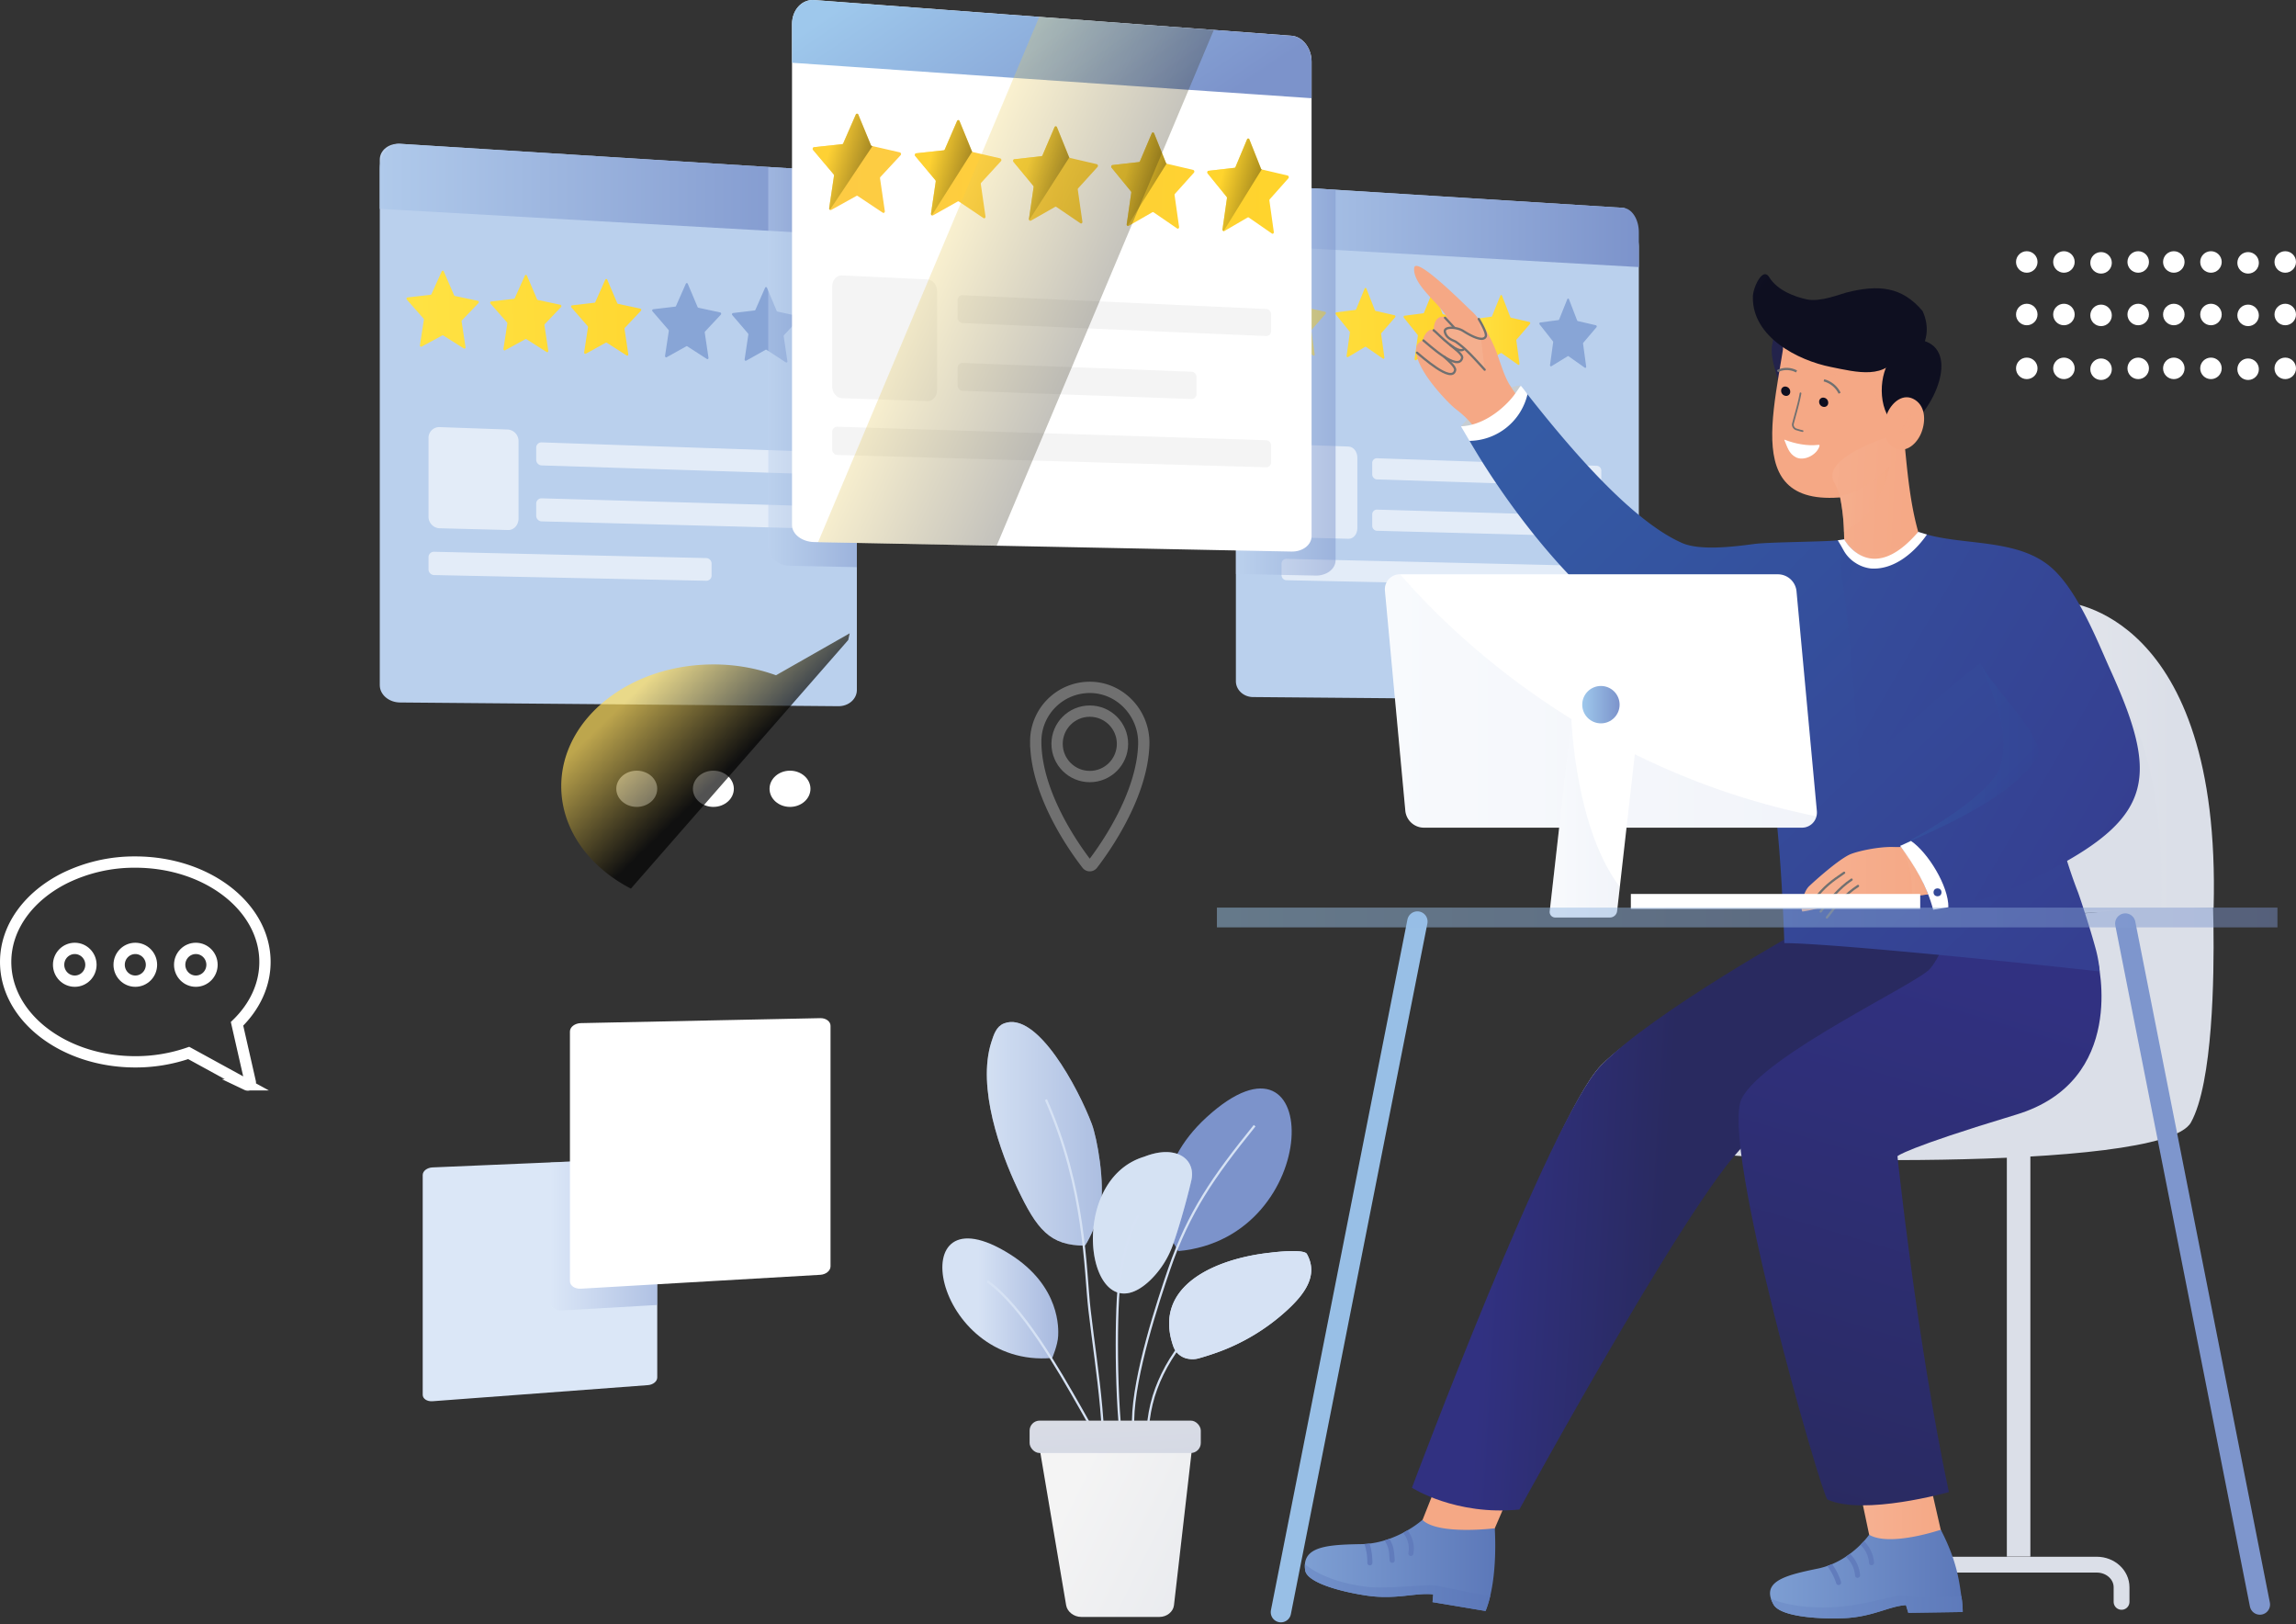 <svg xmlns="http://www.w3.org/2000/svg" xmlns:xlink="http://www.w3.org/1999/xlink" width="1016.07" height="718.621" viewBox="0 0 1016.07 718.621">
  <rect x="0" y="0" width="1016.07" height="718.621" fill="#333333" stroke="none"/>
  <defs>
    <linearGradient id="linear-gradient" y1="0.5" x2="1" y2="0.5" gradientUnits="objectBoundingBox">
      <stop offset="0" stop-color="#b0caeb"/>
      <stop offset="1" stop-color="#7c93cb"/>
    </linearGradient>
    <linearGradient id="linear-gradient-3" x1="0.151" y1="0.512" x2="4.27" y2="0.41" gradientUnits="objectBoundingBox">
      <stop offset="0" stop-color="#ffe243"/>
      <stop offset="1" stop-color="#ffd42c"/>
    </linearGradient>
    <linearGradient id="linear-gradient-4" x1="-1.005" y1="0.541" x2="3.115" y2="0.439" xlink:href="#linear-gradient-3"/>
    <linearGradient id="linear-gradient-5" x1="-2.14" y1="0.568" x2="1.979" y2="0.468" xlink:href="#linear-gradient-3"/>
    <linearGradient id="linear-gradient-6" x1="0.123" y1="0.514" x2="3.259" y2="0.433" xlink:href="#linear-gradient-3"/>
    <linearGradient id="linear-gradient-7" x1="-1.032" y1="0.543" x2="2.104" y2="0.463" xlink:href="#linear-gradient-3"/>
    <linearGradient id="linear-gradient-8" x1="-2.167" y1="0.571" x2="0.969" y2="0.492" xlink:href="#linear-gradient-3"/>
    <linearGradient id="linear-gradient-9" x1="0" y1="0.5" x2="1" y2="0.5" xlink:href="#linear-gradient-3"/>
    <linearGradient id="linear-gradient-10" y1="0.5" x2="1" y2="0.5" gradientUnits="objectBoundingBox">
      <stop offset="0" stop-color="#bdd2ee"/>
      <stop offset="1" stop-color="#7c93cb"/>
    </linearGradient>
    <linearGradient id="linear-gradient-12" y1="0.5" x2="1" y2="0.5" gradientUnits="objectBoundingBox">
      <stop offset="0" stop-color="#dbe7f7"/>
      <stop offset="1" stop-color="#8098cd"/>
    </linearGradient>
    <linearGradient id="linear-gradient-13" x1="0.012" y1="0.356" x2="0.941" y2="0.619" gradientUnits="objectBoundingBox">
      <stop offset="0" stop-color="#9ec8ec"/>
      <stop offset="1" stop-color="#7c93cb"/>
    </linearGradient>
    <linearGradient id="linear-gradient-14" x1="0.221" y1="0.487" x2="5.554" y2="0.646" gradientUnits="objectBoundingBox">
      <stop offset="0" stop-color="#fdcb44"/>
      <stop offset="1" stop-color="#ffd42c"/>
    </linearGradient>
    <linearGradient id="linear-gradient-15" x1="-0.939" y1="0.453" x2="4.395" y2="0.611" xlink:href="#linear-gradient-14"/>
    <linearGradient id="linear-gradient-16" x1="-2.077" y1="0.42" x2="3.256" y2="0.576" xlink:href="#linear-gradient-14"/>
    <linearGradient id="linear-gradient-17" x1="-3.236" y1="0.387" x2="2.097" y2="0.542" xlink:href="#linear-gradient-14"/>
    <linearGradient id="linear-gradient-18" x1="-4.396" y1="0.355" x2="0.938" y2="0.508" xlink:href="#linear-gradient-14"/>
    <linearGradient id="linear-gradient-19" x1="1.423" y1="0.905" x2="0.267" y2="0.388" gradientUnits="objectBoundingBox">
      <stop offset="0"/>
      <stop offset="1" stop-color="#ffd42c"/>
    </linearGradient>
    <linearGradient id="linear-gradient-20" x1="1.465" y1="0.905" x2="0.274" y2="0.389" xlink:href="#linear-gradient-19"/>
    <linearGradient id="linear-gradient-21" x1="1.478" y1="0.905" x2="0.274" y2="0.392" xlink:href="#linear-gradient-19"/>
    <linearGradient id="linear-gradient-22" x1="1.491" y1="0.907" x2="0.275" y2="0.393" xlink:href="#linear-gradient-19"/>
    <linearGradient id="linear-gradient-23" x1="1.454" y1="0.9" x2="0.272" y2="0.391" xlink:href="#linear-gradient-19"/>
    <linearGradient id="linear-gradient-24" x1="0.826" y1="0.706" x2="0.207" y2="0.332" gradientUnits="objectBoundingBox">
      <stop offset="0.119"/>
      <stop offset="0.871" stop-color="#ffdc5a"/>
    </linearGradient>
    <linearGradient id="linear-gradient-25" x1="0.769" y1="0.495" x2="-0.995" y2="0.508" gradientUnits="objectBoundingBox">
      <stop offset="0" stop-color="#dbdfe8"/>
      <stop offset="1" stop-color="#f4f4f4"/>
    </linearGradient>
    <linearGradient id="linear-gradient-26" x1="0.087" y1="0.468" x2="-1.138" y2="0.397" xlink:href="#linear-gradient-25"/>
    <linearGradient id="linear-gradient-27" y1="0.5" x2="1" y2="0.5" gradientUnits="objectBoundingBox">
      <stop offset="0" stop-color="#f6b192"/>
      <stop offset="1" stop-color="#f5a885"/>
    </linearGradient>
    <linearGradient id="linear-gradient-28" x1="-1.603" y1="0.5" x2="-0.664" y2="0.5" xlink:href="#linear-gradient-27"/>
    <linearGradient id="linear-gradient-29" y1="0.5" x2="1" y2="0.5" gradientUnits="objectBoundingBox">
      <stop offset="0" stop-color="#7e9fd3"/>
      <stop offset="1" stop-color="#5c78b9"/>
    </linearGradient>
    <linearGradient id="linear-gradient-30" y1="0.5" x2="1" y2="0.5" gradientUnits="objectBoundingBox">
      <stop offset="0" stop-color="#7291ca"/>
      <stop offset="1" stop-color="#5c78b9"/>
    </linearGradient>
    <linearGradient id="linear-gradient-32" x1="0.087" y1="0.5" x2="1.082" y2="0.5" xlink:href="#linear-gradient-30"/>
    <linearGradient id="linear-gradient-33" x1="0.731" y1="0.131" x2="0.1" y2="0.816" gradientUnits="objectBoundingBox">
      <stop offset="0" stop-color="#d5dae5"/>
      <stop offset="1" stop-color="#f4f4f4"/>
    </linearGradient>
    <linearGradient id="linear-gradient-34" x1="0.131" y1="0.48" x2="0.436" y2="0.499" gradientUnits="objectBoundingBox">
      <stop offset="0" stop-color="#313181"/>
      <stop offset="1" stop-color="#292a60"/>
    </linearGradient>
    <linearGradient id="linear-gradient-35" x1="0.536" y1="0.049" x2="0.328" y2="1.038" xlink:href="#linear-gradient-34"/>
    <linearGradient id="linear-gradient-36" x1="-1.274" y1="0.5" x2="-0.354" y2="0.5" xlink:href="#linear-gradient-27"/>
    <linearGradient id="linear-gradient-37" x1="0.052" y1="0.115" x2="0.964" y2="0.971" gradientUnits="objectBoundingBox">
      <stop offset="0" stop-color="#345ba5"/>
      <stop offset="1" stop-color="#353f91"/>
    </linearGradient>
    <linearGradient id="linear-gradient-38" x1="1.161" y1="-13.417" x2="2.501" y2="-14.267" gradientUnits="objectBoundingBox">
      <stop offset="0" stop-color="#23234b"/>
      <stop offset="1" stop-color="#0e0f20"/>
    </linearGradient>
    <linearGradient id="linear-gradient-39" x1="-0.936" y1="-0.114" x2="0.146" y2="-0.035" xlink:href="#linear-gradient-27"/>
    <linearGradient id="linear-gradient-40" x1="-0.634" y1="0.421" x2="0.915" y2="0.519" xlink:href="#linear-gradient-27"/>
    <linearGradient id="linear-gradient-41" x1="-0.992" y1="-0.479" x2="0.068" y2="-0.498" xlink:href="#linear-gradient-27"/>
    <linearGradient id="linear-gradient-42" x1="-4.316" y1="-1.337" x2="-1.318" y2="-0.742" xlink:href="#linear-gradient-38"/>
    <linearGradient id="linear-gradient-43" x1="-0.688" y1="-0.837" x2="0.329" y2="-0.318" xlink:href="#linear-gradient-38"/>
    <linearGradient id="linear-gradient-44" x1="0" y1="0.461" x2="0.934" y2="0.528" xlink:href="#linear-gradient-27"/>
    <linearGradient id="linear-gradient-45" x1="-5.882" y1="-1.902" x2="-2.348" y2="-1.647" xlink:href="#linear-gradient-27"/>
    <linearGradient id="linear-gradient-46" x1="-16.533" y1="-11.119" x2="-13.177" y2="-10.18" xlink:href="#linear-gradient-38"/>
    <linearGradient id="linear-gradient-47" x1="-16.5" y1="-11.636" x2="-13.151" y2="-10.694" xlink:href="#linear-gradient-38"/>
    <linearGradient id="linear-gradient-48" x1="-9.754" y1="-4.755" x2="-8.75" y2="-4.755" xlink:href="#linear-gradient-27"/>
    <linearGradient id="linear-gradient-50" x1="0" y1="0.5" x2="1" y2="0.5" xlink:href="#linear-gradient-37"/>
    <linearGradient id="linear-gradient-54" x1="-0.898" y1="-0.426" x2="0.871" y2="0.798" xlink:href="#linear-gradient-37"/>
    <linearGradient id="linear-gradient-57" x1="0" y1="0.5" x2="1" y2="0.5" xlink:href="#linear-gradient-13"/>
    <linearGradient id="linear-gradient-61" x1="-19.749" y1="1.579" x2="-18.685" y2="1.579" gradientUnits="objectBoundingBox">
      <stop offset="0" stop-color="#d6e2f4"/>
      <stop offset="1" stop-color="#7c93cb"/>
    </linearGradient>
    <linearGradient id="linear-gradient-62" x1="0" y1="0.5" x2="1" y2="0.5" xlink:href="#linear-gradient-61"/>
    <linearGradient id="linear-gradient-63" x1="1.643" y1="2.193" x2="2.769" y2="2.193" xlink:href="#linear-gradient-61"/>
    <linearGradient id="linear-gradient-64" x1="0.488" y1="1.303" x2="1.448" y2="1.303" xlink:href="#linear-gradient-61"/>
    <linearGradient id="linear-gradient-65" x1="1.132" y1="2.915" x2="2.2" y2="2.915" xlink:href="#linear-gradient-61"/>
    <linearGradient id="linear-gradient-66" x1="2.156" y1="1.414" x2="0.255" y2="0.278" xlink:href="#linear-gradient-25"/>
    <linearGradient id="linear-gradient-67" x1="1.563" y1="4.541" x2="0.352" y2="-0.061" gradientUnits="objectBoundingBox">
      <stop offset="0" stop-color="#c9d0e2"/>
      <stop offset="1" stop-color="#d9dce5"/>
    </linearGradient>
    <linearGradient id="linear-gradient-69" x1="0.662" y1="0.546" x2="0.227" y2="0.148" xlink:href="#linear-gradient-24"/>
  </defs>
  <g id="Group_357" data-name="Group 357" transform="translate(-823.93 -225.173)">
    <g id="Group_355" data-name="Group 355">
      <g id="Group_342" data-name="Group 342">
        <g id="Group_341" data-name="Group 341">
          <path id="Path_267" data-name="Path 267" d="M1549.176,334.279V528.405a6.732,6.732,0,0,1-6.941,6.589L1378.411,533.6c-4.165-.04-7.551-3.178-7.551-7.014V313.3c0-3.836,3.386-6.725,7.551-6.468l36.57,2.3,127.254,8C1546.071,317.378,1549.176,330.611,1549.176,334.279Z" fill="#bad0ed"/>
          <path id="Path_268" data-name="Path 268" d="M1549.176,327.866V343.34l-178.313-10.063V317.113c0-5.94,3.382-10.539,7.55-10.277l163.82,10.3C1546.072,317.378,1549.176,322.179,1549.176,327.866Z" fill="url(#linear-gradient)"/>
        </g>
      </g>
      <g id="Group_344" data-name="Group 344">
        <g id="Group_343" data-name="Group 343">
          <path id="Path_269" data-name="Path 269" d="M1203.128,319.665V530.492c0,3.98-3.66,7.19-8.186,7.15L1000.969,536c-4.952-.04-8.972-3.467-8.972-7.648V295.807c0-4.181,4.02-7.311,8.972-7.006l162.948,10.248,31.025,1.95C1199.468,301.288,1203.128,315.677,1203.128,319.665Z" fill="#bad0ed"/>
          <path id="Path_270" data-name="Path 270" d="M1203.131,312.7v16.8L991.994,317.585V299.963c0-6.477,4.02-11.471,8.973-11.159L1194.94,301C1199.469,301.285,1203.131,306.518,1203.131,312.7Z" fill="url(#linear-gradient)"/>
        </g>
      </g>
      <g id="Group_346" data-name="Group 346" opacity="0.6">
        <path id="Path_271" data-name="Path 271" d="M1048.792,459.687l-30.539-.78a5.135,5.135,0,0,1-4.683-5.347V419.207a4.771,4.771,0,0,1,4.683-5.061l30.539,1.082a5.135,5.135,0,0,1,4.61,5.344v34.051C1053.4,457.485,1051.339,459.752,1048.792,459.687Z" fill="#fff"/>
        <g id="Group_345" data-name="Group 345">
          <path id="Path_272" data-name="Path 272" d="M1179.116,434.8,1063.5,431.1a2.527,2.527,0,0,1-2.273-2.635v-5.074a2.333,2.333,0,0,1,2.273-2.484l115.616,3.963a2.442,2.442,0,0,1,2.155,2.568v4.937A2.255,2.255,0,0,1,1179.116,434.8Z" fill="#fff"/>
          <path id="Path_273" data-name="Path 273" d="M1136.631,482.14l-120.74-2.53a2.53,2.53,0,0,1-2.321-2.639v-5.127a2.4,2.4,0,0,1,2.321-2.536l120.74,2.8a2.441,2.441,0,0,1,2.2,2.569v4.986A2.315,2.315,0,0,1,1136.631,482.14Z" fill="#fff"/>
          <path id="Path_274" data-name="Path 274" d="M1176.943,458.858l-113.443-3a2.511,2.511,0,0,1-2.273-2.623v-5.074a2.349,2.349,0,0,1,2.273-2.5l113.443,3.262a2.428,2.428,0,0,1,2.157,2.558v4.94A2.271,2.271,0,0,1,1176.943,458.858Z" fill="#fff"/>
        </g>
      </g>
      <g id="Group_348" data-name="Group 348" opacity="0.6">
        <path id="Path_275" data-name="Path 275" d="M1420.724,463.559l-25.706-.656c-2.174-.056-3.939-2.247-3.939-4.9V426.5c0-2.648,1.765-4.732,3.939-4.655l25.706.911c2.146.076,3.884,2.267,3.884,4.893V458.9C1424.608,461.529,1422.87,463.614,1420.724,463.559Z" fill="#fff"/>
        <g id="Group_347" data-name="Group 347">
          <path id="Path_276" data-name="Path 276" d="M1530.747,440.414l-97.632-3.125a2.253,2.253,0,0,1-1.916-2.414v-4.657a2.081,2.081,0,0,1,1.916-2.286l97.632,3.347a2.187,2.187,0,0,1,1.823,2.356v4.543A2.021,2.021,0,0,1,1530.747,440.414Z" fill="#fff"/>
          <path id="Path_277" data-name="Path 277" d="M1519.716,484.55l-126.684-2.655a2.251,2.251,0,0,1-1.953-2.416v-4.7a2.135,2.135,0,0,1,1.953-2.33l126.684,2.943a2.167,2.167,0,0,1,1.834,2.343v4.555A2.055,2.055,0,0,1,1519.716,484.55Z" fill="#fff"/>
          <path id="Path_278" data-name="Path 278" d="M1530.747,462.6l-97.632-2.585a2.238,2.238,0,0,1-1.916-2.4v-4.657a2.1,2.1,0,0,1,1.916-2.3l97.632,2.807a2.174,2.174,0,0,1,1.823,2.347v4.542A2.034,2.034,0,0,1,1530.747,462.6Z" fill="#fff"/>
        </g>
      </g>
      <g id="Group_349" data-name="Group 349">
        <path id="Path_279" data-name="Path 279" d="M1020.337,345.29l4.545,10.515a.559.559,0,0,0,.387.333l10.128,2.134a.609.609,0,0,1,.284.991l-7.324,7.649a.6.6,0,0,0-.148.5l1.732,11.371a.508.508,0,0,1-.744.572l-9.083-5.735a.471.471,0,0,0-.479-.021l-9.121,4.949a.552.552,0,0,1-.75-.64l1.746-11.261a.643.643,0,0,0-.149-.517l-7.4-8.382a.581.581,0,0,1,.287-.971l10.223-1.162a.49.49,0,0,0,.389-.3l4.556-10.077A.494.494,0,0,1,1020.337,345.29Z" fill="url(#linear-gradient-3)"/>
        <path id="Path_280" data-name="Path 280" d="M1057.127,347.154l4.471,10.427a.549.549,0,0,0,.381.33l9.965,2.114a.605.605,0,0,1,.279.982l-7.206,7.591a.594.594,0,0,0-.145.5l1.7,11.277c.071.468-.361.8-.731.568l-8.936-5.685a.456.456,0,0,0-.471-.021l-8.973,4.912c-.373.2-.81-.171-.738-.634l1.717-11.171a.642.642,0,0,0-.146-.512l-7.283-8.311a.577.577,0,0,1,.282-.963l10.058-1.157a.484.484,0,0,0,.382-.294l4.482-10A.485.485,0,0,1,1057.127,347.154Z" fill="url(#linear-gradient-4)"/>
        <path id="Path_281" data-name="Path 281" d="M1092.684,348.956l4.4,10.343a.545.545,0,0,0,.375.327l9.808,2.093a.6.6,0,0,1,.275.974l-7.093,7.533a.593.593,0,0,0-.142.493l1.676,11.188c.069.464-.356.8-.72.564l-8.8-5.637a.448.448,0,0,0-.464-.021l-8.831,4.876c-.367.2-.8-.169-.726-.629l1.69-11.082a.637.637,0,0,0-.144-.508l-7.168-8.243a.574.574,0,0,1,.278-.955l9.9-1.152a.475.475,0,0,0,.377-.291l4.411-9.919A.475.475,0,0,1,1092.684,348.956Z" fill="url(#linear-gradient-5)"/>
        <path id="Path_282" data-name="Path 282" d="M1128.312,350.761l4.331,10.258a.536.536,0,0,0,.368.325l9.653,2.072a.6.6,0,0,1,.27.967l-6.98,7.475a.6.6,0,0,0-.14.49l1.649,11.1c.069.461-.35.791-.708.56l-8.655-5.589a.436.436,0,0,0-.456-.02l-8.691,4.839c-.361.2-.783-.167-.714-.623l1.663-10.994a.636.636,0,0,0-.142-.5l-7.053-8.174a.57.57,0,0,1,.274-.947l9.74-1.147a.469.469,0,0,0,.37-.289l4.341-9.841A.467.467,0,0,1,1128.312,350.761Z" fill="#88a5d6"/>
        <path id="Path_283" data-name="Path 283" d="M1163.374,352.537l4.262,10.175a.528.528,0,0,0,.363.322l9.5,2.053a.6.6,0,0,1,.266.959l-6.869,7.418a.589.589,0,0,0-.139.486l1.624,11.009c.067.457-.345.785-.7.555l-8.517-5.541a.428.428,0,0,0-.45-.02l-8.553,4.8c-.355.2-.771-.165-.7-.618l1.637-10.907a.63.63,0,0,0-.14-.5l-6.941-8.106a.569.569,0,0,1,.269-.94l9.586-1.141a.462.462,0,0,0,.364-.287l4.273-9.765A.458.458,0,0,1,1163.374,352.537Z" fill="#88a5d6"/>
      </g>
      <g id="Group_350" data-name="Group 350">
        <path id="Path_284" data-name="Path 284" d="M1397.653,351.252l3.823,9.633a.482.482,0,0,0,.326.3l8.521,1.936a.577.577,0,0,1,.238.908l-6.162,7.032a.584.584,0,0,0-.124.46l1.457,10.425c.06.433-.31.744-.626.527l-7.639-5.244a.368.368,0,0,0-.4-.018l-7.669,4.554c-.319.19-.692-.156-.631-.585l1.467-10.329a.616.616,0,0,0-.125-.473l-6.223-7.67c-.258-.319-.115-.845.242-.89l8.594-1.088a.424.424,0,0,0,.327-.272l3.831-9.251A.4.4,0,0,1,1397.653,351.252Z" fill="url(#linear-gradient-6)"/>
        <path id="Path_285" data-name="Path 285" d="M1428.614,352.876l3.766,9.56a.477.477,0,0,0,.32.3l8.4,1.919a.574.574,0,0,1,.235.9l-6.07,6.981a.58.58,0,0,0-.123.456l1.435,10.348c.06.429-.305.738-.616.523l-7.526-5.2a.358.358,0,0,0-.4-.018l-7.555,4.523c-.314.188-.681-.155-.621-.581l1.445-10.252a.621.621,0,0,0-.123-.47l-6.13-7.61c-.255-.316-.114-.839.238-.884l8.466-1.083a.418.418,0,0,0,.322-.27l3.774-9.183A.4.4,0,0,1,1428.614,352.876Z" fill="url(#linear-gradient-7)"/>
        <path id="Path_286" data-name="Path 286" d="M1458.577,354.448l3.711,9.489a.473.473,0,0,0,.316.3l8.274,1.9a.573.573,0,0,1,.231.895l-5.983,6.933a.583.583,0,0,0-.12.453l1.414,10.272c.059.426-.3.732-.608.519l-7.416-5.162a.355.355,0,0,0-.392-.018l-7.445,4.493c-.309.187-.671-.154-.612-.576l1.424-10.178a.614.614,0,0,0-.121-.466l-6.041-7.553c-.251-.314-.113-.832.234-.877l8.343-1.078a.413.413,0,0,0,.318-.269l3.719-9.117A.391.391,0,0,1,1458.577,354.448Z" fill="url(#linear-gradient-8)"/>
        <path id="Path_287" data-name="Path 287" d="M1488.638,356.026l3.657,9.417a.463.463,0,0,0,.311.3l8.153,1.885a.571.571,0,0,1,.228.888l-5.9,6.884a.576.576,0,0,0-.119.45l1.393,10.2c.058.423-.3.727-.6.515l-7.308-5.121a.345.345,0,0,0-.386-.017l-7.336,4.462c-.305.185-.661-.153-.6-.572l1.4-10.1a.618.618,0,0,0-.119-.463l-5.953-7.495c-.247-.312-.11-.826.231-.871l8.221-1.073a.406.406,0,0,0,.312-.267l3.665-9.051A.384.384,0,0,1,1488.638,356.026Z" fill="url(#linear-gradient-9)"/>
        <path id="Path_288" data-name="Path 288" d="M1518.261,357.58l3.6,9.347a.458.458,0,0,0,.307.295l8.034,1.868a.568.568,0,0,1,.225.882l-5.81,6.836a.58.58,0,0,0-.117.446l1.373,10.121c.057.42-.291.723-.589.512l-7.2-5.081a.337.337,0,0,0-.38-.017l-7.23,4.432c-.3.184-.651-.151-.594-.568l1.383-10.03a.614.614,0,0,0-.118-.459l-5.865-7.438c-.244-.309-.11-.82.227-.865l8.1-1.068a.4.4,0,0,0,.308-.265l3.612-8.987C1517.678,357.169,1518.111,357.192,1518.261,357.58Z" fill="#88a5d6"/>
      </g>
      <g id="Group_351" data-name="Group 351">
        <path id="Path_289" data-name="Path 289" d="M1414.981,309.136V473.064c0,3.844-3.964,6.886-8.859,6.781l-35.262-.7V313.3c0-3.836,3.386-6.725,7.551-6.468Z" opacity="0.47" fill="url(#linear-gradient-10)" style="mix-blend-mode: multiply;isolation: isolate"/>
        <path id="Path_290" data-name="Path 290" d="M1203.128,319.665V476.122l-29.38-.578c-5.425-.112-9.831-3.491-9.831-7.544V299.049l31.025,1.95C1199.468,301.288,1203.128,315.677,1203.128,319.665Z" opacity="0.47" fill="url(#linear-gradient-10)" style="mix-blend-mode: multiply;isolation: isolate"/>
        <path id="Path_291" data-name="Path 291" d="M1404.353,252.429v210c0,3.843-3.963,6.887-8.864,6.788l-28.858-.569-80.356-1.6-21.282-.42-79.027-1.577-1.707-.03c-5.431-.1-9.833-3.474-9.833-7.536V235.848c0-6.288,4.4-11.06,9.833-10.65l.2.019,82.272,6.149,17.09,1.278,77.27,5.77,34.4,2.575C1400.39,241.359,1404.353,246.479,1404.353,252.429Z" fill="#fff"/>
        <path id="Path_292" data-name="Path 292" d="M1114.788,740.544v94.13c0,1.69-1.828,3.2-4.087,3.368l-95.36,7.128c-2.4.178-4.346-1.092-4.346-2.845V745.062c0-1.753,1.943-3.248,4.346-3.351l54.731-2.328,40.629-1.725C1112.96,737.56,1114.788,738.854,1114.788,740.544Z" fill="#dbe7f7"/>
        <path id="Path_293" data-name="Path 293" d="M1114.788,740.706V802.58l-42.1,2.446c-2.829.164-5.123-1.4-5.123-3.5V739.479l42.9-1.821C1112.858,737.555,1114.788,738.921,1114.788,740.706Z" opacity="0.47" fill="url(#linear-gradient-12)" style="mix-blend-mode: multiply;isolation: isolate"/>
        <path id="Path_294" data-name="Path 294" d="M1191.471,679.042V785.5c0,1.914-2.021,3.584-4.519,3.729L1081,795.376c-2.679.155-4.852-1.33-4.852-3.317V681.57c0-1.986,2.173-3.64,4.852-3.7l105.949-2.2C1189.45,675.62,1191.471,677.128,1191.471,679.042Z" fill="#fff"/>
        <path id="Path_295" data-name="Path 295" d="M1404.353,252.429v16.2l-54.412-3.713-71.142-4.851-6.319-.429-75.714-5.171-22.34-1.517v-17.1c0-6.288,4.4-11.06,9.833-10.65l.2.019,82.272,6.149,17.09,1.278,77.27,5.77,34.4,2.575C1400.39,241.359,1404.353,246.479,1404.353,252.429Z" fill="url(#linear-gradient-13)"/>
      </g>
      <g id="Group_353" data-name="Group 353">
        <path id="Path_296" data-name="Path 296" d="M1234.37,402.654l-37.822-1.3c-2.392-.082-4.333-2.4-4.333-5.177V351.854c0-2.776,1.941-4.936,4.333-4.824l37.822,1.777c2.348.11,4.249,2.426,4.249,5.173v43.846C1238.619,400.573,1236.718,402.735,1234.37,402.654Z" fill="#f4f4f4"/>
        <g id="Group_352" data-name="Group 352">
          <path id="Path_297" data-name="Path 297" d="M1384.453,373.861l-134.646-5.742a2.422,2.422,0,0,1-2.093-2.549v-7.429a2.177,2.177,0,0,1,2.093-2.364l134.646,6.128a2.326,2.326,0,0,1,1.962,2.47v7.19A2.092,2.092,0,0,1,1384.453,373.861Z" fill="#f4f4f4"/>
          <path id="Path_298" data-name="Path 298" d="M1384.453,431.927l-190.09-5.457a2.421,2.421,0,0,1-2.148-2.553v-7.525a2.252,2.252,0,0,1,2.148-2.423l190.09,6a2.286,2.286,0,0,1,1.962,2.442v7.19A2.126,2.126,0,0,1,1384.453,431.927Z" fill="#f4f4f4"/>
          <path id="Path_299" data-name="Path 299" d="M1351.428,401.716l-101.621-3.626a2.4,2.4,0,0,1-2.093-2.534v-7.429a2.2,2.2,0,0,1,2.093-2.379l101.621,3.918a2.329,2.329,0,0,1,1.994,2.475v7.247A2.132,2.132,0,0,1,1351.428,401.716Z" fill="#f4f4f4"/>
        </g>
      </g>
      <g id="Group_354" data-name="Group 354">
        <path id="Path_300" data-name="Path 300" d="M1213.56,303.471a.789.789,0,0,0-.176.634l2.11,14.453c.089.6-.449,1.027-.906.722l-11.075-7.383a.555.555,0,0,0-.586-.032l-11.139,6.187a.514.514,0,0,1-.593-.04.787.787,0,0,1-.321-.778l2.134-14.293a.846.846,0,0,0-.184-.658l-9.045-10.737a.748.748,0,0,1,.346-1.236l12.495-1.349a.587.587,0,0,0,.473-.369l5.561-12.744a.6.6,0,0,1,1.132.073l5.537,13.41a.73.73,0,0,0,.474.425l.232.056,12.11,2.777a.783.783,0,0,1,.345,1.26Z" fill="url(#linear-gradient-14)"/>
        <path id="Path_301" data-name="Path 301" d="M1258.156,306.023a.769.769,0,0,0-.177.626l2.071,14.3c.08.594-.442,1.019-.891.715l-10.85-7.3a.524.524,0,0,0-.57-.032l-10.906,6.131a.533.533,0,0,1-.546-.008.794.794,0,0,1-.353-.8l2.087-14.148a.85.85,0,0,0-.177-.65l-8.859-10.625a.74.74,0,0,1,.337-1.22l12.238-1.34a.589.589,0,0,0,.465-.369l5.449-12.616a.579.579,0,0,1,1.1.065l5.433,13.273a.653.653,0,0,0,.152.233.621.621,0,0,0,.3.192l12.094,2.793a.776.776,0,0,1,.337,1.244Z" fill="url(#linear-gradient-15)"/>
        <path id="Path_302" data-name="Path 302" d="M1301.074,308.478a.753.753,0,0,0-.177.618l2.03,14.165c.081.585-.433,1-.874.7l-10.633-7.215a.53.53,0,0,0-.562-.032l-10.69,6.075a.548.548,0,0,1-.762-.249.8.8,0,0,1-.112-.553l2.046-14a.822.822,0,0,0-.177-.642l-8.683-10.513c-.361-.441-.16-1.156.337-1.2l11.99-1.34a.588.588,0,0,0,.457-.369l5.337-12.487a.568.568,0,0,1,1.083.064l5.321,13.129a.762.762,0,0,0,.136.217.593.593,0,0,0,.313.208l11.853,2.761a.77.77,0,0,1,.329,1.228Z" fill="url(#linear-gradient-16)"/>
        <path id="Path_303" data-name="Path 303" d="M1343.9,310.926a.751.751,0,0,0-.168.618l1.982,14.012c.08.586-.425.995-.851.7l-10.424-7.142a.5.5,0,0,0-.546-.025l-10.481,6.019a.487.487,0,0,1-.481.016.79.79,0,0,1-.377-.81l2.006-13.868a.839.839,0,0,0-.169-.633l-8.514-10.4a.733.733,0,0,1,.337-1.2l11.741-1.332a.582.582,0,0,0,.449-.361l5.232-12.375a.557.557,0,0,1,1.06.073l5.216,12.992a.709.709,0,0,0,.281.345.61.61,0,0,0,.16.073l11.613,2.728a.775.775,0,0,1,.329,1.22Z" fill="url(#linear-gradient-17)"/>
        <path id="Path_304" data-name="Path 304" d="M1385.858,313.326a.76.76,0,0,0-.168.609l1.95,13.876c.08.578-.417.987-.835.69l-10.216-7.062a.5.5,0,0,0-.537-.032l-10.264,5.97a.529.529,0,0,1-.377.057.755.755,0,0,1-.474-.843l1.966-13.731a.825.825,0,0,0-.168-.626l-8.338-10.3c-.345-.425-.153-1.124.329-1.18l11.508-1.324a.571.571,0,0,0,.441-.361l5.128-12.246a.538.538,0,0,1,1.035.064l5.112,12.864a.693.693,0,0,0,.337.369.47.47,0,0,0,.1.04l11.387,2.689a.773.773,0,0,1,.321,1.212Z" fill="url(#linear-gradient-18)"/>
      </g>
    </g>
    <g id="Group_356" data-name="Group 356">
      <path id="Path_305" data-name="Path 305" d="M1210.029,289.812l-18.834,28.2a.787.787,0,0,1-.321-.778l2.134-14.293a.846.846,0,0,0-.184-.658l-9.045-10.737a.748.748,0,0,1,.346-1.236l12.495-1.349a.587.587,0,0,0,.473-.369l5.561-12.744a.6.6,0,0,1,1.132.073l5.537,13.41a.73.73,0,0,0,.474.425Z" opacity="0.68" fill="url(#linear-gradient-19)" style="mix-blend-mode: screen;isolation: isolate"/>
      <path id="Path_306" data-name="Path 306" d="M1254.159,292.26l-17.872,28.2a.794.794,0,0,1-.353-.8l2.087-14.148a.85.85,0,0,0-.177-.65l-8.859-10.625a.74.74,0,0,1,.337-1.22l12.238-1.34a.589.589,0,0,0,.465-.369l5.449-12.616a.579.579,0,0,1,1.1.065l5.433,13.273A.653.653,0,0,0,1254.159,292.26Z" opacity="0.68" fill="url(#linear-gradient-20)" style="mix-blend-mode: screen;isolation: isolate"/>
      <path id="Path_307" data-name="Path 307" d="M1340.188,297.556l-17.262,27.566a.79.79,0,0,1-.377-.81l2.006-13.868a.839.839,0,0,0-.169-.633l-8.514-10.4a.733.733,0,0,1,.337-1.2l11.741-1.332a.582.582,0,0,0,.449-.361l5.232-12.375a.557.557,0,0,1,1.06.073l5.216,12.992A.709.709,0,0,0,1340.188,297.556Z" opacity="0.68" fill="url(#linear-gradient-21)" style="mix-blend-mode: screen;isolation: isolate"/>
      <path id="Path_308" data-name="Path 308" d="M1382.287,300.124l-16.876,27.31a.755.755,0,0,1-.474-.843l1.966-13.731a.825.825,0,0,0-.168-.626l-8.338-10.3c-.345-.425-.153-1.124.329-1.18l11.508-1.324a.571.571,0,0,0,.441-.361l5.128-12.246a.538.538,0,0,1,1.035.064l5.112,12.864A.693.693,0,0,0,1382.287,300.124Z" opacity="0.68" fill="url(#linear-gradient-22)" style="mix-blend-mode: screen;isolation: isolate"/>
      <path id="Path_309" data-name="Path 309" d="M1297.141,294.836l-17.735,27.7a.8.8,0,0,1-.112-.553l2.046-14a.822.822,0,0,0-.177-.642l-8.683-10.513c-.361-.441-.16-1.156.337-1.2l11.99-1.34a.588.588,0,0,0,.457-.369l5.337-12.487a.568.568,0,0,1,1.083.064l5.321,13.129A.762.762,0,0,0,1297.141,294.836Z" opacity="0.68" fill="url(#linear-gradient-23)" style="mix-blend-mode: screen;isolation: isolate"/>
    </g>
    <path id="Path_310" data-name="Path 310" d="M1361.09,238.414c-1.976,4.711-4.252,10.112-6.757,16.051q-2.1,4.986-4.392,10.451c-24.816,58.984-66.261,157.357-84.948,201.717l-79.027-1.577c19.534-46.357,62.1-147.365,86.334-204.991.06-.14.12-.29.18-.429,4.512-10.741,8.385-19.954,11.34-26.992Z" opacity="0.28" fill="url(#linear-gradient-24)" style="mix-blend-mode: screen;isolation: isolate"/>
  </g>
  <g id="Group_392" data-name="Group 392" transform="translate(-823.93 -225.173)">
    <path id="Path_311" data-name="Path 311" d="M1671.679,933.945V927.48c0-5.524,4.909-10,10.965-10h69.192c6.056,0,10.966,4.477,10.966,10v6.465" fill="none" stroke="#dbdfe8" stroke-linecap="round" stroke-miterlimit="10" stroke-width="7"/>
    <g id="Group_358" data-name="Group 358">
      <rect id="Rectangle_145" data-name="Rectangle 145" width="10.411" height="178.393" transform="translate(1712.035 735.517)" fill="#dbdfe8" style="mix-blend-mode: multiply;isolation: isolate"/>
    </g>
    <path id="Path_312" data-name="Path 312" d="M1738.144,491.671s68.856,4.092,65.4,135.086l-65.4,2.706-22.606-139.752Z" fill="url(#linear-gradient-25)"/>
    <path id="Path_313" data-name="Path 313" d="M1715,508.395s68.855-12.632,65.395,118.362L1715,629.463Z" fill="#dbdfe8" style="mix-blend-mode: multiply;isolation: isolate"/>
    <g id="Group_359" data-name="Group 359">
      <path id="Path_314" data-name="Path 314" d="M1793.495,721.834c-12.794,22.953-210.907,16.489-210.4,13.4s17.3-22.335,59.005-20.57,70.638-14.008,78.584-21.954c6.36-6.368,18.685-43.179,23.34-57.583,1.154-3.582,1.839-5.779,1.839-5.779l28.546-2.591H1803.3c.059,1.906.126,4.781.178,8.37C1803.78,656.767,1803.251,704.348,1793.495,721.834Z" fill="url(#linear-gradient-26)"/>
      <path id="Path_315" data-name="Path 315" d="M1781.2,635.125c-.469,19.319-3.739,47.887-10.739,58.715-5.541,8.564-13.7,14.44-22.305,18.231s-17.732,5.675-26.788,7.536c-17.27,3.538-40.457,3.766-57.727,7.3,0,0,28.616-41.375,41.522-74.024,4.051-10.24,8.587-15.438,13.048-17.762,5.071-2.636,10.039-1.578,14.1,0,3.76,1.468,6.739,3.382,8.266,3.21a75.751,75.751,0,0,0,10.121-3.21c6.851-2.472,15.639-5.875,22-8.37h8.52C1781.27,629.242,1781.27,632.065,1781.2,635.125Z" fill="#dbdfe8" style="mix-blend-mode: multiply;isolation: isolate"/>
    </g>
    <g id="Group_361" data-name="Group 361">
      <g id="Group_360" data-name="Group 360">
        <line id="Line_12" data-name="Line 12" x1="60.406" y2="305.592" transform="translate(1390.779 632.915)" fill="none" stroke="#98bfe6" stroke-linecap="round" stroke-miterlimit="10" stroke-width="9"/>
      </g>
      <line id="Line_13" data-name="Line 13" x2="59.562" y2="301.325" transform="translate(1764.459 633.802)" fill="none" stroke="#7e96cd" stroke-linecap="round" stroke-miterlimit="10" stroke-width="9"/>
    </g>
    <g id="Group_377" data-name="Group 377">
      <g id="Group_375" data-name="Group 375">
        <g id="Group_366" data-name="Group 366">
          <g id="Group_362" data-name="Group 362">
            <path id="Path_316" data-name="Path 316" d="M1647.145,885.452l5.13,24.328a81.6,81.6,0,0,0,32.272,0l-6.62-28.962Z" fill="url(#linear-gradient-27)"/>
            <path id="Path_317" data-name="Path 317" d="M1460.813,879.137l-7.938,20.01s11.225,10.638,30.509,7l12.495-28.962Z" fill="url(#linear-gradient-28)"/>
          </g>
          <g id="Group_365" data-name="Group 365">
            <g id="Group_363" data-name="Group 363">
              <path id="Path_318" data-name="Path 318" d="M1483.443,931.186a47.015,47.015,0,0,1-2.091,6.8l-23.472-3.93.312-3.423c-7.68-.885-16.379,2.441-29.276.558-12.332-1.808-26.531-5.9-27.372-11.133a11.837,11.837,0,0,1-.141-2.753c.6-8.082,11.252-8.685,25.064-8.916.447-.007.893-.022,1.34-.052.751-.037,1.488-.1,2.218-.194a38.431,38.431,0,0,0,6.868-1.466c.655-.2,1.3-.416,1.92-.64a48.439,48.439,0,0,0,6.289-2.8c.543-.283,1.072-.581,1.57-.871a44.371,44.371,0,0,0,6.743-4.7c6.839,6.824,32.015,3.729,32.015,3.729C1486.144,914.746,1484.909,925.1,1483.443,931.186Z" fill="url(#linear-gradient-29)"/>
              <path id="Path_319" data-name="Path 319" d="M1483.445,931.183a46.59,46.59,0,0,1-2.094,6.8l-23.468-3.931.306-3.423c-7.68-.881-16.373,2.444-29.275.562-12.33-1.812-26.526-5.9-27.366-11.135a11.869,11.869,0,0,1-.147-2.753c2.566,1.989,10.044,7.71,26.91,9.921,6.686.876,18.037-.174,27.653-.641,3.772-.177,6.178.774,9.89,1.465C1471.284,929.056,1478.11,930.742,1483.445,931.183Z" fill="url(#linear-gradient-30)" style="mix-blend-mode: multiply;isolation: isolate"/>
            </g>
            <g id="Group_364" data-name="Group 364">
              <path id="Path_320" data-name="Path 320" d="M1692.518,938.434l-24.1.357-1.02-3.415c-7.732.513-14.809,5.343-27.952,5.812-12.554.439-27.788-1.027-30.616-6.013a14.333,14.333,0,0,1-1.2-2.679c-2.538-8.045,7.479-10.553,20.681-13.262a33.516,33.516,0,0,0,4.346-1.206c.707-.245,1.384-.506,2.047-.788a36.63,36.63,0,0,0,6.117-3.312c.625-.409,1.22-.826,1.793-1.265a41.469,41.469,0,0,0,4.637-3.982c.573-.573,1.086-1.116,1.533-1.607a29.653,29.653,0,0,0,2.314-2.836c9.206,5.463,31.7-2.21,31.7-2.21,7.249,13.879,8.171,23.107,9.1,29.351A45.409,45.409,0,0,1,1692.518,938.434Z" fill="url(#linear-gradient-29)"/>
              <path id="Path_321" data-name="Path 321" d="M1691.909,931.376a44.849,44.849,0,0,1,.606,7.057l-24.091.358-1.024-3.416c-7.728.515-14.81,5.343-27.947,5.813-12.56.437-27.794-1.03-30.617-6.015a14.04,14.04,0,0,1-1.2-2.677c3.151,1.454,12.877,4.844,29.545,3.687,7.228-.5,16.066-2.476,25.731-4.807,3.56-.851,6.327.572,10.164.583C1678.685,931.97,1686.607,931.9,1691.909,931.376Z" fill="url(#linear-gradient-32)" style="mix-blend-mode: multiply;isolation: isolate"/>
            </g>
          </g>
        </g>
        <g id="Group_370" data-name="Group 370">
          <g id="Group_367" data-name="Group 367">
            <path id="Path_322" data-name="Path 322" d="M1647.092,922.188a1.125,1.125,0,0,1-1.116,1.117,1.139,1.139,0,0,1-1.116-1.117,12.494,12.494,0,0,0-3.781-7.91,1.328,1.328,0,0,1-.253-.35c.625-.409,1.22-.826,1.793-1.265a.18.18,0,0,1,.045.037A14.844,14.844,0,0,1,1647.092,922.188Z" fill="#617cbc"/>
          </g>
          <g id="Group_368" data-name="Group 368">
            <path id="Path_323" data-name="Path 323" d="M1653.291,916.622a1.116,1.116,0,0,1-2.232,0,12.489,12.489,0,0,0-3.773-7.911l-.03-.03c.573-.573,1.086-1.116,1.533-1.607a.55.55,0,0,1,.074.059A14.844,14.844,0,0,1,1653.291,916.622Z" fill="#617cbc"/>
          </g>
          <g id="Group_369" data-name="Group 369">
            <path id="Path_324" data-name="Path 324" d="M1637.879,926.46a1.131,1.131,0,0,1-1.369-.781,25.239,25.239,0,0,0-3.7-7.271.881.881,0,0,1-.149-.38c.707-.245,1.384-.506,2.047-.788.007.014.022.022.029.037a27.194,27.194,0,0,1,3.922,7.814A1.124,1.124,0,0,1,1637.879,926.46Z" fill="#617cbc"/>
          </g>
        </g>
        <g id="Group_374" data-name="Group 374">
          <g id="Group_371" data-name="Group 371">
            <path id="Path_325" data-name="Path 325" d="M1441.15,915.558a1.116,1.116,0,1,1-2.232,0c-.082-1.042-.157-2.084-.261-3.126-.022-.208-.052-.409-.074-.618v-.007a.043.043,0,0,0-.008-.03c-.015-.089-.022-.178-.037-.268-.052-.3-.1-.6-.171-.893a9.933,9.933,0,0,0-.491-1.533c-.008-.015-.015-.037-.03-.067v-.007c-.045-.09-.1-.2-.112-.238l-.2-.425c-.163-.335-.334-.662-.506-.989a1.219,1.219,0,0,1-.134-.678c.655-.2,1.3-.416,1.92-.64a.707.707,0,0,1,.142.194,16.365,16.365,0,0,1,1.563,3.788A36.446,36.446,0,0,1,1441.15,915.558Z" fill="#617cbc"/>
          </g>
          <g id="Group_372" data-name="Group 372">
            <path id="Path_326" data-name="Path 326" d="M1449.374,912.826a1.122,1.122,0,0,1-1.37.782,1.143,1.143,0,0,1-.781-1.377,10.713,10.713,0,0,0-1.972-8.3.991.991,0,0,1-.149-.692c.543-.283,1.072-.581,1.57-.871a1.244,1.244,0,0,1,.506.439A12.817,12.817,0,0,1,1449.374,912.826Z" fill="#617cbc"/>
          </g>
          <g id="Group_373" data-name="Group 373">
            <path id="Path_327" data-name="Path 327" d="M1431.26,916.711a1.117,1.117,0,0,1-2.233,0,25.364,25.364,0,0,0-1.176-8.067,1.111,1.111,0,0,1-.044-.3c.751-.037,1.488-.1,2.218-.194A27.408,27.408,0,0,1,1431.26,916.711Z" fill="#617cbc"/>
          </g>
        </g>
      </g>
      <g id="Group_376" data-name="Group 376">
        <path id="Path_328" data-name="Path 328" d="M1627.363,641.736s-71.646,30.983-94.964,54.888c-22.148,22.7-81.214,187.273-81.214,187.273s14.853,10.716,43.039,7.869c0,0,82.685-158.454,99.242-162.869s87.363-16.6,87.363-16.6l24.285-57.4-12.143-16.557Z" fill="url(#linear-gradient-33)"/>
        <path id="Path_329" data-name="Path 329" d="M1622.986,635.507s-67.269,37.212-90.587,61.117c-22.148,22.7-83.637,186.83-83.637,186.83s19.357,12.476,47.542,9.629c0,0,87.079-159.528,103.637-163.944s80.888-16.847,80.888-16.847l24.285-57.4-12.143-16.557Z" fill="url(#linear-gradient-34)"/>
        <path id="Path_330" data-name="Path 330" d="M1752.315,650.593s13.267,52.844-36.163,67.77c-49.555,14.964-52.515,18.384-52.515,18.384s8.391,80.733,22.741,148.619c0,0-37.71,10.62-53.716,3.307-2.384-1.089-47.867-158.168-37.932-177.485s77.82-50.776,83.34-57.4,7.174-15.453,7.174-15.453Z" fill="url(#linear-gradient-35)"/>
      </g>
    </g>
    <g id="Group_388" data-name="Group 388">
      <path id="Path_331" data-name="Path 331" d="M1470.467,413.8c6.713-7.545,15.8-17.364,26.446-18.04-.918,4.856,5.175,16.347,2.121,19.752s-16.6,1.871-20.587,1.825S1473.446,414.688,1470.467,413.8Z" fill="#c6cdd3"/>
      <g id="Group_379" data-name="Group 379">
        <path id="Path_332" data-name="Path 332" d="M1492.031,395.469c-2.262-3.615-3.717-8.6-5.685-14.042s-6.642-14.661-11.353-18.756c-1.783-1.549-24.739-24.842-25.239-18.874-.632,7.548,11.481,15.809,14.646,22.015a4.332,4.332,0,0,0-3.1-.382c-2.238.823-2.851,3.46-2.914,5.7-.389.076-1.152-.428-2.107.3a6.266,6.266,0,0,0-2.6,4.384,4.021,4.021,0,0,0-3.032,4.052c-.321,7.385,9.516,18.586,14.783,23.846a37.827,37.827,0,0,0,3.465,3.031c7.6,5.861,10.226,11.76,15.51,19.6,5.907-3.747,15.2-8.965,21.073-12.719C1500.746,407.16,1496.556,402.7,1492.031,395.469Z" fill="url(#linear-gradient-36)"/>
        <g id="Group_378" data-name="Group 378">
          <path id="Path_333" data-name="Path 333" d="M1463.405,365.769c2.062,2.356,9.9,9.741,8.982,12.793-1.732,5.742-12.245-6.01-14.005-7.275" fill="none" stroke="#707070" stroke-linecap="round" stroke-miterlimit="10" stroke-width="1"/>
          <path id="Path_334" data-name="Path 334" d="M1465.808,377.867c1.073,1.031,5.586,4.118,5.182,5.69-1.674,6.521-15.283-6.32-17.137-7.747" fill="none" stroke="#707070" stroke-linecap="round" stroke-miterlimit="10" stroke-width="1"/>
          <path id="Path_335" data-name="Path 335" d="M1463.028,383.024c1.076,1.028,5.208,4.369,4.858,5.946-1.37,6.185-15.048-6.331-16.882-7.742" fill="none" stroke="#707070" stroke-linecap="round" stroke-miterlimit="10" stroke-width="1"/>
          <path id="Path_336" data-name="Path 336" d="M1480.953,388.744c-2.908-3.195-5.674-6.311-8.872-9.281a40.9,40.9,0,0,0-3.815-3.014c-.9-.652-4.189-1.275-4.908-4.369-.6-2.589,5.14-2.229,7.9-.589.853.508,8.672,5.739,10.157,2.576.659-1.4-2.21-6.254-3.072-7.742" fill="#f5af8e" stroke="#707070" stroke-linecap="round" stroke-miterlimit="10" stroke-width="1"/>
        </g>
      </g>
      <path id="Path_337" data-name="Path 337" d="M1753.133,655.014c-42.829-4.793-121.7-12.587-139.559-12.535-.774-20.622-3.636-104.869-20.261-113.785-17.519-3.215-31.245-15.085-47.343-25.407-26.977-17.295-55.671-55.284-71.716-83.072-.1-.186.914-1.119.817-1.283-.194-.327-.551-.945-.566-.967-.357-.618-.625-1.072-.833-1.407-.09-.141-.164-.26-.224-.372-.014-.015,13.83-7.383,19.166-13.374.439-.5.878-1.012,1.3-1.533a46.709,46.709,0,0,0,2.736-4.258,11.743,11.743,0,0,1,.261-1.263,5.624,5.624,0,0,0,2.969,3.87c.008.007.015.007.023.015v.015c15.911,20.16,44.758,55.363,68.394,65.76,7.888,3.46,22.372,1.728,31.972.441,6.668-.886,32.056-.943,36.953-1.627.067-.008.141-.023.208-.03,2.4-.328,2.761-.35,2.821-.35h.007c.945,2.582,3.535,7.993,4.332,9.883.044.1.081.2.119.283a7.571,7.571,0,0,0,.32.737c.015.029.059.141.208.513,20.272,10.91,39.867,23,60.92,32.536,5.678,16.209,14.78,26.821,21.53,43.543s1.481,22.579,6.824,40.038c.484,1.578.953,3.252,1.444,5.061a207.408,207.408,0,0,0,7.479,23.286c.714,1.786,5.477,16.126,8.112,25.972A57.784,57.784,0,0,1,1753.133,655.014Z" fill="url(#linear-gradient-37)"/>
      <g id="Group_383" data-name="Group 383">
        <g id="Group_381" data-name="Group 381">
          <path id="Path_338" data-name="Path 338" d="M1613.638,398.486c-2.125-2.376-2.376-4.052-3.423-7.293-1.19-3.685-2.786-9.295-2.064-13.281,2.557-14.108,7.168-12.332,18.789-13.881,1.568,1.108,3.1,2.184,4.649,3.276C1625.6,377.7,1619.587,388.042,1613.638,398.486Z" fill="url(#linear-gradient-38)"/>
          <g id="Group_380" data-name="Group 380">
            <path id="Path_339" data-name="Path 339" d="M1664.061,414.746c-2.057,9.288-7.392,18.255-11,28.048-61.825,14.715-43.372-34.631-38.4-74.531C1645.378,372.734,1679.412,373.033,1664.061,414.746Z" fill="url(#linear-gradient-39)"/>
            <path id="Path_340" data-name="Path 340" d="M1678.121,474.7a28.083,28.083,0,0,1-6.31,3.795c-10.025,4.384-22.058,2.9-32.053-1.034.03-.484.052-.945.074-1.377v-.03c.09-1.577.164-2.872.209-4.175.007-.409.015-.826.029-1.25.038-1.563.038-3.274,0-5.611-.014-1.317-.052-2.858-.119-4.51a89.231,89.231,0,0,0-1.786-15.717c-.014-.06-.029-.127-.044-.186a30.82,30.82,0,0,0-2.642-6.222c-5.329-10.7,23.07-19.81,29.686-21.73,2.21-.64-.305.253,1.138-.119,1.638,16.193,2.761,33.436,8.082,49.035q1.005,2.958,2.226,5.827Q1677.325,473.055,1678.121,474.7Z" fill="url(#linear-gradient-40)"/>
          </g>
          <path id="Path_341" data-name="Path 341" d="M1664.078,414.688a11.966,11.966,0,0,0,.131,1.407c-.125-.164-.249-.318-.374-.475-5.552-6.962-11.991-14.2-10.12-23.631-6.842,1.864-15.955-.368-22.038-2.028-8.49-2.316-12.156-5.956-18.8-10.519.658-3.75,1.1-7.275,1.787-11.179,13.345,2.122,41.583,3.817,50.2,15.642C1670.319,391.4,1666.425,406.159,1664.078,414.688Z" opacity="0.49" fill="url(#linear-gradient-41)" style="mix-blend-mode: multiply;isolation: isolate"/>
          <path id="Path_342" data-name="Path 342" d="M1660.847,383.886c-5.174,6.183-6.541,21.975,1.784,29.575,2.684-.421,6.1-1.546,9.04-2.2,11.664-11.143,20.342-38.147-5.015-35.919-3.61,4.59-.635,2.361-5.809,8.544" fill="url(#linear-gradient-42)"/>
          <path id="Path_343" data-name="Path 343" d="M1674.757,362.81c-9.062-10.772-19.4-11.869-33.777-8.185-2.789.715-11.515,4.313-17.529,3-5.119-1.117-12.854-3.8-16.621-9.855-3.088-4.964-7.615,5.982-7.152,9.057-.108-.056-.094-.14-.04-.163-.223,17.649,19.893,27.967,34.541,30.889,11.22,2.238,24.877,5.99,30.217-6.513,2.451.662,5.117,1.4,7.645,2.09C1676.805,376.849,1678.047,370.066,1674.757,362.81Z" fill="url(#linear-gradient-43)"/>
        </g>
        <path id="Path_344" data-name="Path 344" d="M1660.075,431.539c-2.427,12.674-8.566,22.363-20.124,28.964a89.231,89.231,0,0,0-1.786-15.717c.008-.082.023-.164.038-.253C1646.932,443.2,1653.823,437.381,1660.075,431.539Z" opacity="0.49" fill="url(#linear-gradient-44)" style="mix-blend-mode: multiply;isolation: isolate"/>
        <path id="Path_345" data-name="Path 345" d="M1673.9,417.33c-2.193,4.822-7.189,8.848-12.2,5.649s-4.656-10.457-2.452-15.265,7.17-8.842,12.184-5.6S1676.091,412.508,1673.9,417.33Z" fill="url(#linear-gradient-45)"/>
        <path id="Path_346" data-name="Path 346" d="M1616.172,398.505a1.761,1.761,0,0,1-2.027,1.818,2.263,2.263,0,0,1-1.99-2.279,1.76,1.76,0,0,1,2.026-1.818A2.263,2.263,0,0,1,1616.172,398.505Z" fill="url(#linear-gradient-46)"/>
        <path id="Path_347" data-name="Path 347" d="M1632.989,403.392a1.772,1.772,0,0,1-2.035,1.811,2.242,2.242,0,0,1-1.982-2.264,1.765,1.765,0,0,1,2.032-1.811A2.242,2.242,0,0,1,1632.989,403.392Z" fill="url(#linear-gradient-47)"/>
        <path id="Path_348" data-name="Path 348" d="M1631.086,393.452a10.823,10.823,0,0,1,6.954,5.705" fill="none" stroke="#707070" stroke-miterlimit="10" stroke-width="1"/>
        <path id="Path_349" data-name="Path 349" d="M1618.972,389.527a9.311,9.311,0,0,0-7.061-.706,8.13,8.13,0,0,0-1.413.595" fill="none" stroke="#707070" stroke-miterlimit="10" stroke-width="1"/>
        <g id="Group_382" data-name="Group 382">
          <path id="Path_350" data-name="Path 350" d="M1620.729,399.2c-.813,4.62-2.184,8.922-3.379,13.535a2.224,2.224,0,0,0,1.6,2.445c1.026.281,1.708.533,2.7.73" fill="none" stroke="#707070" stroke-linecap="round" stroke-miterlimit="10" stroke-width="0.75"/>
        </g>
        <path id="Path_351" data-name="Path 351" d="M1629.064,422.712c.2-.636.149-.8-.716-.688-4.47.57-10.225-.542-14.506-2.256-.193-.078-.349-.091-.222.2,1.2,2.778,1.907,5.906,5.057,7.535C1622.227,429.343,1627.839,426.536,1629.064,422.712Z" fill="#fff"/>
        <path id="Path_352" data-name="Path 352" d="M1669.088,407.718c2.038,4.658.329,7.508-4.411,9.271-.183.069-.675,0-.432-.317,2.067-2.671,3.83-5.552,4.22-8.993C1668.491,407.442,1668.892,407.271,1669.088,407.718Z" opacity="0.49" fill="url(#linear-gradient-48)" style="mix-blend-mode: multiply;isolation: isolate"/>
        <path id="Path_353" data-name="Path 353" d="M1676.678,465.519c-1.377,1.756-3.119,3.989-5.061,6.259-3.981,4.673-8.789,9.5-12.882,10.59-6.065,1.607-14.058,2.679-17.533-1.66-2.337-2.9-1.905-7.278-1.563-11.341v-.03c.022-.276.045-.558.067-.826a32.8,32.8,0,0,0,.141-3.349,11.6,11.6,0,0,0-.089-1.288,2.9,2.9,0,0,1,.3-.052c4.152,3.684,6.964,6.859,13.7,6.5,6.8-.365,13.8-4.657,19.094-9.814.268.781,2.638,1.891,2.883,2.494.224.565.447,1.116.685,1.674C1676.521,464.983,1676.6,465.266,1676.678,465.519Z" opacity="0.49" fill="url(#linear-gradient-27)" style="mix-blend-mode: multiply;isolation: isolate"/>
      </g>
      <path id="Path_354" data-name="Path 354" d="M1731.581,561.778c-7.35,11.781-49.6,37.033-66.769,37.661,7.428-4.029,41.905-23,44.719-36.449,3.124-14.938-1.934-25.946-8.721-43.3C1700.81,519.685,1739.258,549.474,1731.581,561.778Z" opacity="0.5" fill="url(#linear-gradient-50)" style="mix-blend-mode: multiply;isolation: isolate"/>
      <g id="Group_386" data-name="Group 386">
        <g id="Group_384" data-name="Group 384">
          <path id="Path_355" data-name="Path 355" d="M1678.638,620.776c-2.219.163-5.481.661-7.723.965-.335.039-.646.078-.927.109-5.442.654-11.1,1.355-17.1-.093-4.344-1.059-24.975,6.142-31.249,6.726-.942.086-.392-8.13,3-11.306,2.849-2.655,12.389-11.232,17.667-13.817,2.966-1.448,13.219-3.737,19.876-3.4.319.008-.459-.054.311-.015.677.038,2,.015,2.966-.047.148-.008.281-.016.413-.031.7,1.074,1.487,2.141,2.328,3.207.163.21.335.428.506.639s.342.428.514.638c.949,1.168,1.93,2.343,2.9,3.542.163.21.334.421.5.631.5.623.989,1.253,1.456,1.9.156.211.311.429.467.647s.3.428.444.646c.334.482.646.965.942,1.463l.3.514a22.318,22.318,0,0,1,1.347,2.748c.164.4.3.794.428,1.2.031.094.055.187.086.281a13.755,13.755,0,0,1,.467,2.109C1678.583,620.27,1678.614,620.527,1678.638,620.776Z" fill="url(#linear-gradient-27)"/>
          <path id="Path_356" data-name="Path 356" d="M1678.638,620.776c-2.219.163-5.481.661-7.723.965-.335.039-.646.078-.927.109a42.985,42.985,0,0,0-4.531-21.954c.148-.008.281-.016.413-.031.7,1.074,1.487,2.141,2.328,3.207.163.21.327.428.506.639.163.21.335.428.514.638.949,1.168,1.93,2.343,2.9,3.542.163.21.334.421.5.631.5.623.989,1.253,1.456,1.9.156.211.311.429.467.647s.3.428.444.646c.334.482.646.965.942,1.463l.3.514a22.318,22.318,0,0,1,1.347,2.748c.156.39.3.794.428,1.2.031.094.055.187.086.281a14.778,14.778,0,0,1,.467,2.109C1678.583,620.27,1678.614,620.527,1678.638,620.776Z" opacity="0.61" fill="url(#linear-gradient-27)" style="mix-blend-mode: multiply;isolation: isolate"/>
        </g>
        <g id="Group_385" data-name="Group 385">
          <path id="Path_357" data-name="Path 357" d="M1627.063,622.967c3.97-5.315,7.424-7.877,12.957-11.621" fill="none" stroke="#707070" stroke-linecap="round" stroke-miterlimit="10" stroke-width="1"/>
          <path id="Path_358" data-name="Path 358" d="M1629.636,628.5c3.99-5.225,8.175-10.457,13.686-14.127" fill="none" stroke="#707070" stroke-linecap="round" stroke-miterlimit="10" stroke-width="1"/>
          <path id="Path_359" data-name="Path 359" d="M1632.4,631.132c4-5.234,8.179-10.384,13.775-13.955" fill="none" stroke="#707070" stroke-linecap="round" stroke-miterlimit="10" stroke-width="1"/>
        </g>
      </g>
      <path id="Path_360" data-name="Path 360" d="M1743.438,619.732c-7.411,1.908-41.23,10.2-57.275,6.851-18.085-3.775,1.066-26.033,20.21-27.762,10.191-.926,21.362-1.782,29.584-2.374A207.477,207.477,0,0,0,1743.438,619.732Z" opacity="0.5" fill="url(#linear-gradient-50)" style="mix-blend-mode: multiply;isolation: isolate"/>
      <g id="Group_387" data-name="Group 387">
        <path id="Path_361" data-name="Path 361" d="M1731.581,609.958c-14.428,7.546-28.347,13.878-46.744,16.834-1.32.212-4.136.7-5.32.879a80.609,80.609,0,0,0-14.7-28.232s.94-.444,4.819-2.177c16.834-7.521,45.532-20.467,55.949-37.121,4.559-7.289-21.659-32.982-25.24-41.45-19.472,14.279-35.021,31.178-53.348,45.711-1.963-23.81-4.248-58.933-7.3-79.387s.345-3.572-1.627-18.647c.69,1.906.266.727.733.23s.694-1.926,1.16-2.62c10.246,14.832,24.195,9.782,32.893-3.468,1.329.415,2.461.8,3.825,1.176,17.126,4.764,39.657,2.025,54.246,13.93,12.213,9.967,21.184,33.3,26.9,45.92C1778.805,567.842,1777.469,585.956,1731.581,609.958Z" fill="url(#linear-gradient-54)"/>
        <path id="Path_362" data-name="Path 362" d="M1686.165,626.581q-3.369.558-6.741,1.11c-2.749-10.577-8.207-19.467-14.612-28.252,1.54-.586,3.293-1.555,4.819-2.177C1677.17,602.4,1686.285,617.269,1686.165,626.581Z" fill="#fff"/>
      </g>
      <path id="Path_363" data-name="Path 363" d="M1676.678,461.686c-.306.439-.618.879-.946,1.318-5.633,7.553-14.236,14.355-23.784,13.715a15.683,15.683,0,0,1-7.033-2.575c-.067-.037-.134-.082-.2-.126a15.258,15.258,0,0,1-5.008-5.507c-.305-.529-.6-1.042-.863-1.533-.633-1.132-1.169-1.928-1.615-2.746.067-.008.141-.023.208-.03,1.369-.186,2.009-.283,2.322-.328a2.9,2.9,0,0,1,.3-.052s11.691,21.344,32.759-3.311C1673.552,460.741,1676.134,461.515,1676.678,461.686Z" fill="#fff"/>
      <path id="Path_364" data-name="Path 364" d="M1499.905,399.658c0,.007-.008.014-.008.022a26.753,26.753,0,0,1-25.657,20.562c-.171-.3-3.654-6.221-3.773-6.444,8.357-.313,16.258-5.627,21.646-11.543.439-.5.878-1.012,1.3-1.533,1.072-1.295,3.364-4.763,3.491-4.972l.007.008c1.764,2.143,2.821,3.647,2.969,3.87A.229.229,0,0,0,1499.905,399.658Z" fill="#fff"/>
    </g>
    <g id="Group_391" data-name="Group 391">
      <rect id="Rectangle_146" data-name="Rectangle 146" width="128.053" height="6.607" transform="translate(1545.647 620.718)" fill="#fff"/>
      <g id="Group_390" data-name="Group 390">
        <g id="Group_389" data-name="Group 389">
          <path id="Path_365" data-name="Path 365" d="M1627.774,586.39a6.606,6.606,0,0,1-6.545,5H1453.951a8.308,8.308,0,0,1-8.1-7.416l-9.009-97.284a6.638,6.638,0,0,1,6.611-7.407.889.889,0,0,1,.115,0h167.279a8.3,8.3,0,0,1,8.1,7.412l9.009,97.284A7.02,7.02,0,0,1,1627.774,586.39Z" fill="#fff"/>
          <path id="Path_366" data-name="Path 366" d="M1627.881,586.39a6.6,6.6,0,0,1-6.544,5H1454.059a8.308,8.308,0,0,1-8.1-7.416l-9.009-97.284a6.638,6.638,0,0,1,6.611-7.407C1466.315,505.629,1527.968,566.241,1627.881,586.39Z" opacity="0.1" fill="url(#linear-gradient-10)" style="mix-blend-mode: multiply;isolation: isolate"/>
        </g>
        <path id="Path_367" data-name="Path 367" d="M1549.567,539.756l-8.8,77.851-1.215,10.731a3.209,3.209,0,0,1-3.109,2.794h-24.22a2.446,2.446,0,0,1-2.478-2.794l9.609-85.005v0l.405-3.573a3.21,3.21,0,0,1,3.11-2.794h24.22A2.447,2.447,0,0,1,1549.567,539.756Z" fill="#fff"/>
        <path id="Path_368" data-name="Path 368" d="M1540.767,617.607l-1.215,10.731a3.209,3.209,0,0,1-3.109,2.794h-24.22a2.446,2.446,0,0,1-2.478-2.794l9.609-85.005C1519.372,543.907,1521.005,591.644,1540.767,617.607Z" opacity="0.1" fill="url(#linear-gradient-10)" style="mix-blend-mode: multiply;isolation: isolate"/>
        <circle id="Ellipse_72" data-name="Ellipse 72" cx="8.27" cy="8.27" r="8.27" transform="translate(1524.129 528.694)" fill="url(#linear-gradient-57)"/>
      </g>
      <rect id="Rectangle_147" data-name="Rectangle 147" width="469.325" height="8.751" transform="translate(1362.463 626.755)" fill="url(#linear-gradient-57)"/>
      <rect id="Rectangle_148" data-name="Rectangle 148" width="469.325" height="8.751" transform="translate(1362.463 626.755)" opacity="0.47" fill="url(#linear-gradient-57)" style="mix-blend-mode: multiply;isolation: isolate"/>
      <rect id="Rectangle_149" data-name="Rectangle 149" width="411.923" height="13.944" transform="translate(1391.164 635.507)" fill="url(#linear-gradient-57)"/>
    </g>
    <circle id="Ellipse_73" data-name="Ellipse 73" cx="1.758" cy="1.758" r="1.758" transform="translate(1679.598 618.241)" fill="#344998"/>
  </g>
  <g id="Group_393" data-name="Group 393" transform="translate(-823.93 -225.173)">
    <path id="Path_369" data-name="Path 369" d="M1330.1,554.359c-.559,23.12-17.9,47.073-22.684,53.259a1.536,1.536,0,0,1-2.43.009c-4.87-6.245-22.7-30.722-22.7-54.406a23.912,23.912,0,0,1,24.048-23.912C1319.769,529.384,1330.426,540.935,1330.1,554.359Z" fill="none" stroke="#707070" stroke-miterlimit="10" stroke-width="5"/>
    <circle id="Ellipse_74" data-name="Ellipse 74" cx="14.471" cy="14.471" r="14.471" transform="translate(1291.733 539.823)" fill="none" stroke="#707070" stroke-miterlimit="10" stroke-width="5"/>
  </g>
  <g id="Group_409" data-name="Group 409" transform="translate(-823.93 -225.173)">
    <g id="Group_395" data-name="Group 395">
      <g id="Group_394" data-name="Group 394">
        <path id="Path_370" data-name="Path 370" d="M1340.095,767.532c-.712-3.149-6.225-26.081,17.84-48.056,52.044-47.525,52.122,53.373-12.541,59.261C1345.394,778.737,1341.2,772.431,1340.095,767.532Z" fill="url(#linear-gradient-61)"/>
      </g>
      <path id="Path_371" data-name="Path 371" d="M1331.459,898.654c-2.948-14.83-6.325-29.958-6.1-45.039.3-20.076,11.072-52.619,15.96-66.851,8.711-25.361,19.44-40.7,37.829-63.511" fill="none" stroke="#d6e2f4" stroke-miterlimit="10" stroke-width="1"/>
    </g>
    <g id="Group_400" data-name="Group 400">
      <g id="Group_396" data-name="Group 396">
        <path id="Path_372" data-name="Path 372" d="M1307.074,722.441c-5.871-15.509-24.174-50.211-38.864-44.428-3.328,1.31-4.47,4.8-5.589,8.321-6.363,20.03,4.024,48.766,11.574,64.685,8.6,18.139,14.344,25.276,29.778,25.276.484,0,5.45-9.255,6.885-16.508C1313.064,748.634,1309.427,728.657,1307.074,722.441Z" fill="#d6e2f4"/>
      </g>
      <g id="Group_399" data-name="Group 399" opacity="0.47" style="mix-blend-mode: multiply;isolation: isolate">
        <g id="Group_398" data-name="Group 398">
          <g id="Group_397" data-name="Group 397">
            <path id="Path_373" data-name="Path 373" d="M1307.074,722.441c-5.871-15.509-24.174-50.211-38.864-44.428-3.328,1.31-4.47,4.8-5.589,8.321-6.363,20.03,4.024,48.766,11.574,64.685,8.6,18.139,14.344,25.276,29.778,25.276.484,0,5.45-9.255,6.885-16.508C1313.064,748.634,1309.427,728.657,1307.074,722.441Z" fill="url(#linear-gradient-62)"/>
          </g>
        </g>
      </g>
      <path id="Path_374" data-name="Path 374" d="M1310.96,890.714c3.943-28.485-1.566-57.4-4.879-85.992-2.034-17.559-1.713-53.437-19.282-93.007" fill="none" stroke="#d6e2f4" stroke-miterlimit="10" stroke-width="1"/>
    </g>
    <g id="Group_402" data-name="Group 402">
      <g id="Group_401" data-name="Group 401">
        <path id="Path_375" data-name="Path 375" d="M1351.137,747.483c2.137-9.4-6.625-16.089-20.757-10.533-35.986,10.776-24.966,81.265,2.69,54.543a40.892,40.892,0,0,0,10.148-16.217C1346.828,764.743,1349.994,752.513,1351.137,747.483Z" fill="#d6e2f4"/>
        <path id="Path_376" data-name="Path 376" d="M1351.137,747.483c2.137-9.4-6.625-16.089-20.757-10.533-36.335,10.881-24.748,82.639,3.5,53.737a40.888,40.888,0,0,0,9.325-15.372C1346.82,764.774,1349.993,752.519,1351.137,747.483Z" opacity="0.3" fill="url(#linear-gradient-63)" style="mix-blend-mode: multiply;isolation: isolate"/>
      </g>
      <path id="Path_377" data-name="Path 377" d="M1344.735,896.113c-7.089-16.35-17.653-4.411-22.977-24.852-4.109-15.777-4.238-63.982-2.581-77.636,1.281-10.55,3.555-21.127,8.429-30.571" fill="none" stroke="#d6e2f4" stroke-miterlimit="10" stroke-width="1"/>
    </g>
    <g id="Group_404" data-name="Group 404">
      <g id="Group_403" data-name="Group 403">
        <path id="Path_378" data-name="Path 378" d="M1292.217,816.214c.113-2.643,1.2-21.939-21.416-36.137-48.918-30.7-34.216,50.662,18.783,45.947C1289.584,826.024,1292.041,820.326,1292.217,816.214Z" fill="url(#linear-gradient-64)"/>
      </g>
      <path id="Path_379" data-name="Path 379" d="M1322.884,908.887c.185-10.843-2.385-21.6-6.305-31.708s-9.172-19.645-14.548-29.063c-9.579-16.781-25.439-44.833-41.178-56.042" fill="none" stroke="#d6e2f4" stroke-miterlimit="10" stroke-width="1"/>
    </g>
    <g id="Group_405" data-name="Group 405">
      <path id="Path_380" data-name="Path 380" d="M1402.266,780.007c-1.131-2.073-11.949-1.108-16.073-.575-23.887,2.53-52.461,14.438-43.027,41.444a8.367,8.367,0,0,0,6.843,5.551,10.551,10.551,0,0,0,4.912-.385q3.949-1.128,7.855-2.533a91.066,91.066,0,0,0,30.569-18.463C1401,798.045,1407.619,789.6,1402.266,780.007Z" fill="#d6e2f4"/>
      <path id="Path_381" data-name="Path 381" d="M1402.266,780.007c-1.131-2.073-11.949-1.108-16.073-.575-23.887,2.53-52.461,14.438-43.027,41.444a8.367,8.367,0,0,0,6.843,5.551,10.551,10.551,0,0,0,4.912-.385q3.949-1.128,7.855-2.533a91.066,91.066,0,0,0,30.569-18.463C1401,798.045,1407.619,789.6,1402.266,780.007Z" fill="url(#linear-gradient-65)"/>
      <path id="Path_382" data-name="Path 382" d="M1335.178,896.726c-3.331-19.02-6.292-39.114.479-57.228,6.288-16.825,20.974-36.587,49.008-45.739" fill="none" stroke="#d6e2f4" stroke-miterlimit="10" stroke-width="1"/>
    </g>
    <g id="Group_408" data-name="Group 408">
      <g id="Group_407" data-name="Group 407">
        <g id="Group_406" data-name="Group 406">
          <path id="Path_383" data-name="Path 383" d="M1352.6,855.949l-9.143,79.5c-.329,2.888-3.178,5.162-6.375,5.162h-34.69c-3.2,0-6.164-2.274-6.654-5.162l-8.914-52.672-2.1-12.421-2.434-14.4Z" fill="url(#linear-gradient-66)"/>
          <rect id="Rectangle_150" data-name="Rectangle 150" width="75.763" height="14.339" rx="4.444" transform="translate(1279.568 853.743)" fill="url(#linear-gradient-67)"/>
        </g>
      </g>
    </g>
  </g>
  <g id="Group_412" data-name="Group 412" transform="translate(-823.93 -225.173)">
    <g id="Group_411" data-name="Group 411">
      <path id="Path_384" data-name="Path 384" d="M1206.954,573.065c0,29.761-30.148,53.9-67.328,53.9a79.567,79.567,0,0,1-36.495-8.6c-18.546-9.593-30.825-26.3-30.825-45.292,0-29.768,30.14-53.9,67.32-53.9a81.32,81.32,0,0,1,27.721,4.786l32.6-18.568-.648,2.969-6.854,31.316C1201.521,548.856,1206.954,560.451,1206.954,573.065Z" fill="url(#linear-gradient-9)"/>
      <g id="Group_410" data-name="Group 410">
        <ellipse id="Ellipse_75" data-name="Ellipse 75" cx="9.054" cy="8.013" rx="9.054" ry="8.013" transform="translate(1096.665 566.173)" fill="#fff"/>
        <ellipse id="Ellipse_76" data-name="Ellipse 76" cx="9.054" cy="8.013" rx="9.054" ry="8.013" transform="translate(1130.574 566.173)" fill="#fff"/>
        <ellipse id="Ellipse_77" data-name="Ellipse 77" cx="9.054" cy="8.013" rx="9.054" ry="8.013" transform="translate(1164.483 566.173)" fill="#fff"/>
      </g>
    </g>
    <path id="Path_385" data-name="Path 385" d="M1199.951,505.388l-.648,2.969-96.172,110c-18.546-9.593-30.825-26.3-30.825-45.292,0-29.768,30.14-53.9,67.32-53.9a81.32,81.32,0,0,1,27.721,4.786Z" opacity="0.68" fill="url(#linear-gradient-69)" style="mix-blend-mode: screen;isolation: isolate"/>
  </g>
  <g id="Group_415" data-name="Group 415" transform="translate(-823.93 -225.173)">
    <g id="Group_414" data-name="Group 414">
      <path id="Path_386" data-name="Path 386" d="M941.187,650.8c0-24.4-25.694-44.191-57.382-44.191a69.993,69.993,0,0,0-31.1,7.054c-15.8,7.865-26.271,21.564-26.271,37.137,0,24.408,25.688,44.19,57.375,44.19a71.792,71.792,0,0,0,23.627-3.923l25.725,14.095a1.091,1.091,0,0,0,1.51-1.306h0l-5.842-25.677C936.557,670.654,941.187,661.148,941.187,650.8Z" fill="none" stroke="#fff" stroke-miterlimit="10" stroke-width="5"/>
      <g id="Group_413" data-name="Group 413">
        <ellipse id="Ellipse_78" data-name="Ellipse 78" cx="7.155" cy="7.251" rx="7.155" ry="7.251" transform="translate(849.865 644.805)" fill="none" stroke="#fff" stroke-miterlimit="10" stroke-width="5"/>
        <ellipse id="Ellipse_79" data-name="Ellipse 79" cx="7.155" cy="7.251" rx="7.155" ry="7.251" transform="translate(876.653 644.805)" fill="none" stroke="#fff" stroke-miterlimit="10" stroke-width="5"/>
        <ellipse id="Ellipse_80" data-name="Ellipse 80" cx="7.155" cy="7.251" rx="7.155" ry="7.251" transform="translate(903.441 644.805)" fill="none" stroke="#fff" stroke-miterlimit="10" stroke-width="5"/>
      </g>
    </g>
  </g>
  <g id="Group_425" data-name="Group 425" transform="translate(-823.93 -225.173)">
    <g id="Group_420" data-name="Group 420">
      <g id="Group_419" data-name="Group 419">
        <g id="Group_416" data-name="Group 416">
          <circle id="Ellipse_81" data-name="Ellipse 81" cx="4.758" cy="4.758" r="4.758" transform="translate(1716.1 336.326)" fill="#fff"/>
          <circle id="Ellipse_82" data-name="Ellipse 82" cx="4.758" cy="4.758" r="4.758" transform="translate(1732.538 336.326)" fill="#fff"/>
          <circle id="Ellipse_83" data-name="Ellipse 83" cx="4.758" cy="4.758" r="4.758" transform="translate(1748.976 336.712)" fill="#fff"/>
          <circle id="Ellipse_84" data-name="Ellipse 84" cx="4.758" cy="4.758" r="4.758" transform="translate(1765.413 336.326)" fill="#fff"/>
        </g>
        <g id="Group_417" data-name="Group 417">
          <circle id="Ellipse_85" data-name="Ellipse 85" cx="4.758" cy="4.758" r="4.758" transform="translate(1716.1 359.57)" fill="#fff"/>
          <circle id="Ellipse_86" data-name="Ellipse 86" cx="4.758" cy="4.758" r="4.758" transform="translate(1732.538 359.57)" fill="#fff"/>
          <circle id="Ellipse_87" data-name="Ellipse 87" cx="4.758" cy="4.758" r="4.758" transform="translate(1748.976 359.956)" fill="#fff"/>
          <circle id="Ellipse_88" data-name="Ellipse 88" cx="4.758" cy="4.758" r="4.758" transform="translate(1765.413 359.57)" fill="#fff"/>
        </g>
        <g id="Group_418" data-name="Group 418">
          <circle id="Ellipse_89" data-name="Ellipse 89" cx="4.758" cy="4.758" r="4.758" transform="translate(1716.1 383.402)" fill="#fff"/>
          <circle id="Ellipse_90" data-name="Ellipse 90" cx="4.758" cy="4.758" r="4.758" transform="translate(1732.538 383.402)" fill="#fff"/>
          <circle id="Ellipse_91" data-name="Ellipse 91" cx="4.758" cy="4.758" r="4.758" transform="translate(1748.976 383.788)" fill="#fff"/>
          <circle id="Ellipse_92" data-name="Ellipse 92" cx="4.758" cy="4.758" r="4.758" transform="translate(1765.413 383.402)" fill="#fff"/>
        </g>
      </g>
    </g>
    <g id="Group_424" data-name="Group 424">
      <g id="Group_421" data-name="Group 421">
        <circle id="Ellipse_93" data-name="Ellipse 93" cx="4.758" cy="4.758" r="4.758" transform="translate(1781.171 336.326)" fill="#fff"/>
        <circle id="Ellipse_94" data-name="Ellipse 94" cx="4.758" cy="4.758" r="4.758" transform="translate(1797.609 336.326)" fill="#fff"/>
        <circle id="Ellipse_95" data-name="Ellipse 95" cx="4.758" cy="4.758" r="4.758" transform="translate(1814.047 336.712)" fill="#fff"/>
        <circle id="Ellipse_96" data-name="Ellipse 96" cx="4.758" cy="4.758" r="4.758" transform="translate(1830.484 336.326)" fill="#fff"/>
      </g>
      <g id="Group_422" data-name="Group 422">
        <circle id="Ellipse_97" data-name="Ellipse 97" cx="4.758" cy="4.758" r="4.758" transform="translate(1781.171 359.57)" fill="#fff"/>
        <circle id="Ellipse_98" data-name="Ellipse 98" cx="4.758" cy="4.758" r="4.758" transform="translate(1797.609 359.57)" fill="#fff"/>
        <circle id="Ellipse_99" data-name="Ellipse 99" cx="4.758" cy="4.758" r="4.758" transform="translate(1814.047 359.956)" fill="#fff"/>
        <circle id="Ellipse_100" data-name="Ellipse 100" cx="4.758" cy="4.758" r="4.758" transform="translate(1830.484 359.57)" fill="#fff"/>
      </g>
      <g id="Group_423" data-name="Group 423">
        <circle id="Ellipse_101" data-name="Ellipse 101" cx="4.758" cy="4.758" r="4.758" transform="translate(1781.171 383.402)" fill="#fff"/>
        <circle id="Ellipse_102" data-name="Ellipse 102" cx="4.758" cy="4.758" r="4.758" transform="translate(1797.609 383.402)" fill="#fff"/>
        <circle id="Ellipse_103" data-name="Ellipse 103" cx="4.758" cy="4.758" r="4.758" transform="translate(1814.047 383.788)" fill="#fff"/>
        <circle id="Ellipse_104" data-name="Ellipse 104" cx="4.758" cy="4.758" r="4.758" transform="translate(1830.484 383.402)" fill="#fff"/>
      </g>
    </g>
  </g>
</svg>
